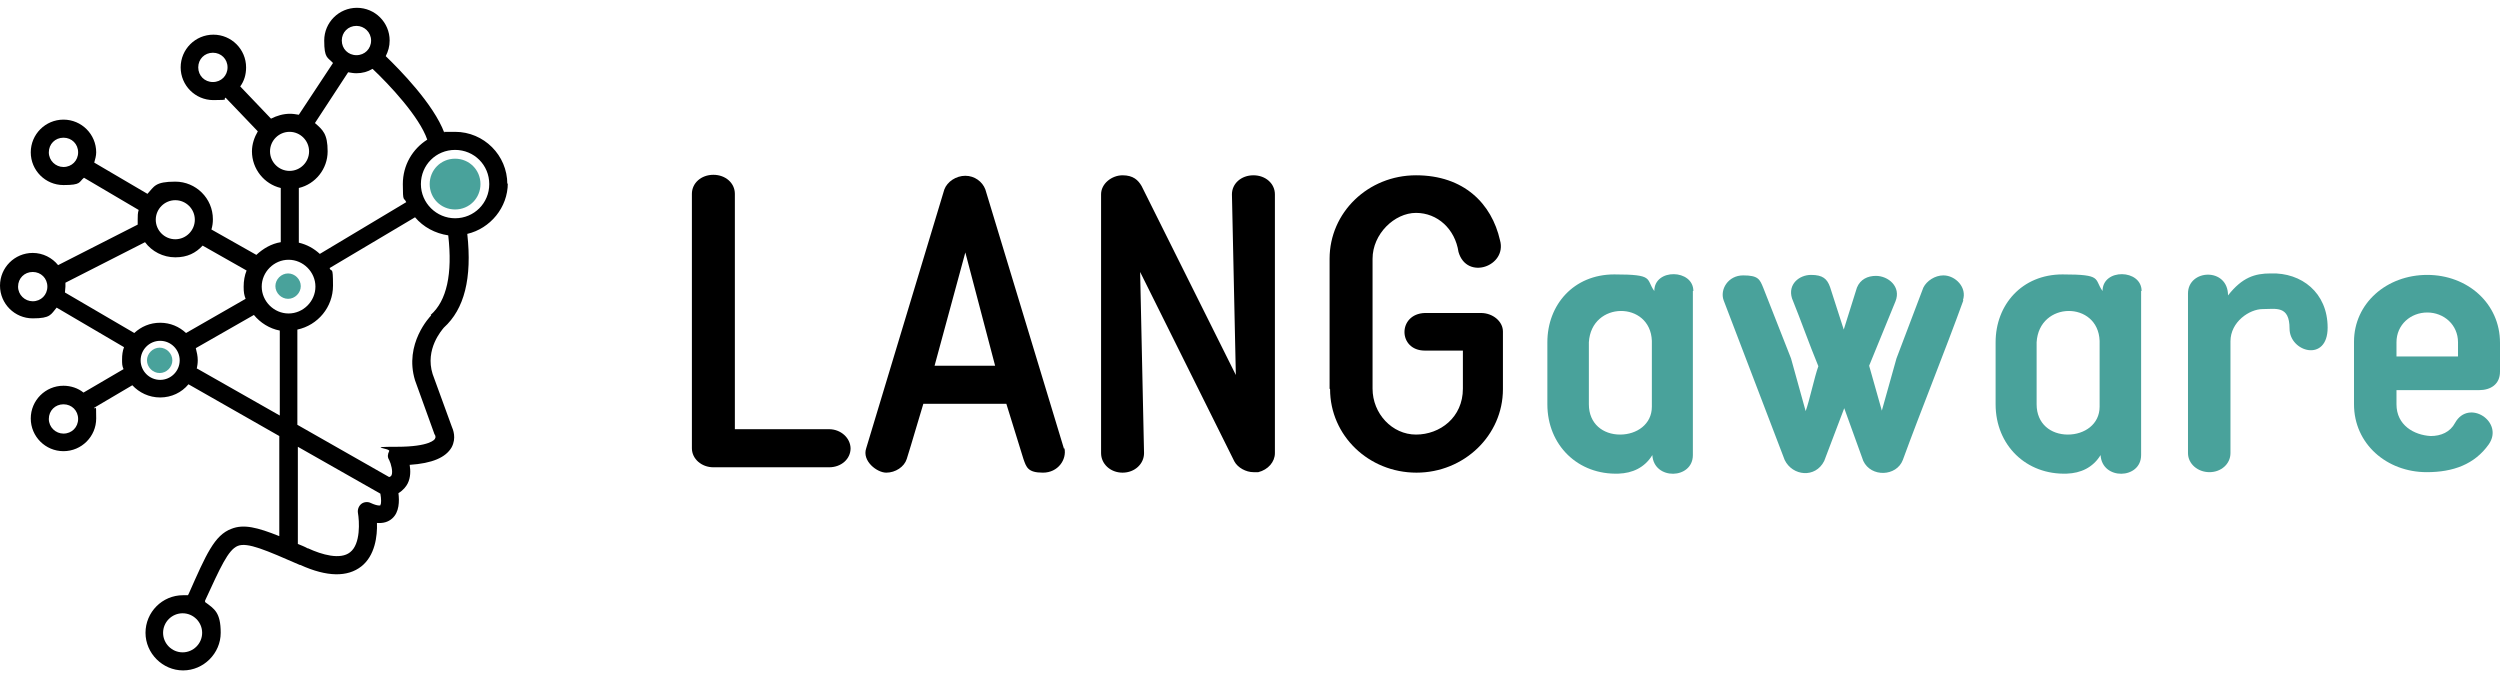 <svg xmlns="http://www.w3.org/2000/svg" id="Layer_1" viewBox="0 0 512 138.9"><defs><style>      .st0 {        fill: #49a29b;      }    </style></defs><path class="st0" d="M32.7,76.4c1.4,0,2.6-1.2,2.6-2.6s-1.2-2.6-2.6-2.6-2.6,1.2-2.6,2.6,1.2,2.6,2.6,2.6Z"></path><path d="M103.9,37.7c0-5.9-4.8-10.7-10.7-10.7s-1.5,0-2.2.2c-2.2-5.9-9.2-13-12-15.7.5-1,.8-2,.8-3.2,0-3.7-3-6.7-6.7-6.7s-6.7,3-6.7,6.7.7,3.4,1.8,4.6l-7,10.6c-.6-.1-1.2-.2-1.8-.2-1.4,0-2.7.4-3.9,1l-6.3-6.6c.8-1.1,1.2-2.4,1.2-3.9,0-3.7-3-6.7-6.7-6.7s-6.7,3-6.7,6.7,3,6.7,6.7,6.7,1.8-.2,2.5-.5l6.6,6.9c-.7,1.2-1.2,2.6-1.2,4.1,0,3.6,2.5,6.7,5.9,7.5v11.1c-1.9.3-3.6,1.3-5,2.6l-9.2-5.2c.2-.7.3-1.3.3-2.1,0-4.3-3.5-7.7-7.7-7.7s-4.3,1-5.7,2.5l-10.9-6.4c.2-.7.4-1.4.4-2.1,0-3.7-3-6.7-6.7-6.7s-6.7,3-6.7,6.7,3,6.7,6.7,6.7,3.1-.6,4.2-1.5l11.2,6.6c-.2.6-.2,1.3-.2,1.9s0,.8,0,1.1l-16.3,8.3c-1.2-1.5-3.1-2.5-5.2-2.5-3.7,0-6.7,3-6.7,6.7s3,6.7,6.7,6.7,3.7-.8,4.9-2.2l13.8,8.1c-.3.8-.4,1.6-.4,2.5s0,1.3.3,2l-8.2,4.8c-1.1-.9-2.6-1.4-4.1-1.4-3.7,0-6.7,3-6.7,6.7s3,6.7,6.7,6.7,6.7-3,6.7-6.7-.1-1.5-.4-2.2l7.8-4.6c1.4,1.5,3.4,2.5,5.7,2.5s4.4-1,5.8-2.7l18.6,10.6v20.5c-4.5-1.8-7.3-2.5-9.8-1.5-3.5,1.3-5.2,5.3-8.7,13.2l-.2.4c-.3,0-.7,0-1,0-4.3,0-7.7,3.5-7.7,7.7s3.5,7.7,7.7,7.7,7.7-3.5,7.7-7.7-1.3-4.9-3.2-6.3v-.3c3.1-6.7,4.7-10.4,6.7-11.2,2-.8,5.8.9,12.7,3.9h.1c5.5,2.5,9.7,2.5,12.5.3,2.8-2.2,3.3-6.2,3.2-8.9,1.3.1,2.3-.2,3.1-.9,1.5-1.3,1.5-3.6,1.3-5.2,1-.6,1.6-1.4,1.9-2,.6-1.2.6-2.6.4-3.8,4.6-.3,7.4-1.5,8.6-3.6,1-1.9.3-3.6,0-4.3l-3.9-10.7c-1.6-5.1,1.9-9,2.3-9.5,4.2-3.8,5.8-10.1,4.8-19.2,4.7-1.1,8.3-5.4,8.3-10.4ZM13,34.2c-1.6,0-3-1.3-3-3s1.3-3,3-3,3,1.3,3,3-1.3,3-3,3ZM13,88.8c-1.6,0-3-1.3-3-3s1.3-3,3-3,3,1.3,3,3-1.3,3-3,3ZM37.4,133.6c-2.2,0-4-1.8-4-4s1.8-4,4-4,4,1.8,4,4-1.8,4-4,4ZM73,5.3c1.6,0,3,1.3,3,3s-1.3,3-3,3-3-1.3-3-3c0-1.7,1.3-3,3-3ZM71.3,14.8c.6.1,1.1.2,1.7.2,1.2,0,2.3-.3,3.3-.9,3.4,3.2,9.6,9.8,11.2,14.5-3,1.9-5,5.2-5,9.1s.2,2.6.7,3.7l-17.7,10.6c-1.2-1.1-2.6-1.9-4.3-2.3v-11.2c3.4-.8,5.9-3.9,5.9-7.5s-1-4.4-2.6-5.8l6.8-10.4ZM40.6,13.8c0-1.7,1.3-3,3-3s3,1.3,3,3-1.3,3-3,3-3-1.3-3-3ZM55.3,31c0-2.2,1.8-4,4-4s4,1.8,4,4-1.8,4-4,4-4-1.8-4-4ZM59.1,53.2c3,0,5.5,2.5,5.5,5.5s-2.5,5.5-5.5,5.5-5.5-2.5-5.5-5.5,2.5-5.5,5.5-5.5ZM35.9,41c2.2,0,4,1.8,4,4s-1.8,4-4,4-4-1.8-4-4,1.8-4,4-4ZM6.7,61.7c-1.6,0-3-1.3-3-3s1.3-3,3-3,3,1.3,3,3-1.3,3-3,3ZM13.4,57.9l16.3-8.3c1.4,1.9,3.7,3.1,6.2,3.1s4.2-.9,5.6-2.4l9,5.1c-.4,1-.6,2.1-.6,3.3s.1,1.7.4,2.5l-12.2,7c-1.4-1.3-3.2-2.1-5.3-2.1s-3.9.8-5.3,2.1l-14.2-8.3c0-.4.1-.8.1-1.2,0-.3,0-.5,0-.8ZM32.8,77.8c-2.2,0-4-1.8-4-4s1.8-4,4-4,4,1.8,4,4-1.8,4-4,4ZM40.3,75.5c.1-.5.2-1.1.2-1.7,0-.9-.2-1.7-.4-2.5l11.9-6.8c1.3,1.6,3.2,2.8,5.3,3.2v17.4l-16.9-9.6ZM77.9,103.5s-.5.2-2-.5c-.6-.3-1.4-.2-1.9.2-.5.4-.8,1.1-.7,1.8.3,1.7.6,6.4-1.6,8.1-2,1.6-5.8.5-8.6-.8h-.1c-.7-.4-1.3-.6-2-.9v-19.9l16.9,9.6c.2,1.1.2,2.1,0,2.3ZM88.3,64.6s0,0,0,0c-.2.2-5.6,5.8-3.3,13.3,0,0,0,0,0,0l3.9,10.8c0,.1.1.3.2.4,0,0,.2.4,0,.7,0,.2-1.1,1.7-7.8,1.7s-1.2.3-1.6.9c-.3.6-.4,1.2,0,1.8.4.8.8,2.4.5,3.1,0,0-.1.3-.5.4l-18.8-10.7v-19.5c4.2-.9,7.3-4.6,7.3-9s-.3-2.5-.7-3.6l17.5-10.4c1.7,2,4.1,3.3,6.8,3.7.9,7.9-.3,13.4-3.6,16.3ZM93.2,44.7c-3.8,0-7-3.1-7-7s3.1-7,7-7,7,3.1,7,7-3.1,7-7,7Z"></path><path class="st0" d="M93.2,42.9c2.9,0,5.2-2.3,5.2-5.2s-2.3-5.2-5.2-5.2-5.2,2.3-5.2,5.2,2.3,5.2,5.2,5.2Z"></path><path class="st0" d="M59,61.2c1.4,0,2.6-1.2,2.6-2.6s-1.2-2.6-2.6-2.6-2.6,1.2-2.6,2.6,1.2,2.6,2.6,2.6Z"></path><path d="M174.2,91.8c0,2.2-1.9,3.9-4.4,3.9h-23.7c-2.4,0-4.4-1.7-4.4-3.9v-52.1c0-2.2,1.9-3.9,4.4-3.9s4.4,1.7,4.4,3.9v48.2h19.3c2.4,0,4.4,1.8,4.4,4Z"></path><path d="M218,91.8c.5,2.3-1.3,5-4.4,5s-3.4-1.1-4-2.8l-3.5-11.3h-17c-1.2,3.9-2.2,7.5-3.4,11.3-.5,1.6-2.3,2.8-4.2,2.8s-5-2.4-4.1-5h0c0,0,16-53,16-53,.6-1.6,2.4-2.8,4.3-2.8s3.5,1.2,4.1,2.8l16.1,53.1h0ZM203.8,74.9l-6.1-23.2-6.3,23.2h12.4Z"></path><path d="M252.8,94.5l-19.3-38.8.8,37.1c0,2.2-1.9,4-4.4,4s-4.4-1.8-4.4-4v-53c0-2.2,2.2-3.9,4.4-3.9s3.2,1,3.9,2.2l19.3,38.7-.8-37c0-2.2,1.9-3.9,4.4-3.9s4.4,1.7,4.4,3.9v53c0,1.8-1.4,3.4-3.4,3.9h.2c-.5,0-.8,0-1.2,0-1.5,0-3.2-.9-3.9-2.2Z"></path><path d="M272.3,79.6v-26.6c0-9.5,7.9-17.1,17.7-17.1s15.5,5.8,17.2,13.3c1.5,5.3-6.8,8.3-8.5,2.4-.7-4.7-4.3-8-8.7-8s-8.9,4.3-8.9,9.4v26.6c0,5.1,4,9.4,8.9,9.4s9.6-3.5,9.6-9.4v-7.8h-7.8c-5.5,0-5.6-7.5,0-7.7h11.5c2.4,0,4.5,1.7,4.5,3.8v11.8c0,9.5-8,17.1-17.7,17.1-9.8,0-17.7-7.6-17.7-17.1Z"></path><path class="st0" d="M346.7,59.6v33.6c0,5-8,5.2-8.3,0-1.6,2.6-4.1,3.7-6.9,3.8-8.3.3-14.6-5.8-14.6-14.2v-12.7c0-7.7,5.4-13.9,13.7-13.9s6.4.9,8.2,3.4c0-4.7,8-4.5,8,0ZM338.3,83.3v-13.5c-.3-8.2-12.4-8.2-12.9.3v12.7c0,4,2.9,6.2,6.4,6.2,3.4,0,6.5-2.1,6.5-5.7Z"></path><path class="st0" d="M402.1,61.5c-3.8,10.5-8.6,22.3-12.4,32.7-1.3,3.4-6.5,3.6-8.1.2l-3.9-10.8-4.1,10.8c-1.8,3.6-6.5,3.1-8.1-.2l-12.5-32.7c-.8-2.2.9-5.1,4-5.1s3.4.8,4.1,2.5l5.7,14.5,3,10.8c.8-2.2,1.8-7,2.6-9.2-1.9-4.6-3.5-9.2-5.4-13.9-.9-2.9,1.5-4.8,3.9-4.8s3.3.8,3.9,2.5l2.8,8.7,2.7-8.6c.7-1.7,2.2-2.4,3.9-2.4,2.5,0,5.2,2.2,4,5.2l-5.4,13.2,2.6,9.2,3-10.7,5.5-14.5c.7-1.4,2.4-2.5,4.1-2.5,2.5,0,4.9,2.5,4,5.1Z"></path><path class="st0" d="M438.5,59.6v33.6c0,5-8,5.2-8.3,0-1.6,2.6-4.1,3.7-6.9,3.8-8.3.3-14.6-5.8-14.6-14.2v-12.7c0-7.7,5.4-13.9,13.7-13.9s6.4.9,8.2,3.4c0-4.7,8-4.5,8,0ZM430,83.3v-13.5c-.3-8.2-12.4-8.2-12.9.3v12.7c0,4,2.9,6.2,6.4,6.2,3.4,0,6.5-2.1,6.5-5.7Z"></path><path class="st0" d="M465.1,56c6.2-.2,11.6,3.9,11.6,11.1s-7.8,5-7.8.2-2.8-4-5.5-4-6.6,2.6-6.6,6.6v22.9c0,2.2-1.9,3.9-4.3,3.9s-4.4-1.7-4.4-3.9v-32.7c0-5,8.2-5.4,8.2.4,2.9-3.7,5.5-4.5,8.7-4.5Z"></path><path class="st0" d="M512,70.2v5.9c0,2.6-1.9,3.8-4.3,3.8h-16.9v2.9c0,4.3,3.6,6.3,7,6.5,2.1,0,4-.8,5-2.7,2.8-5,10.1-.2,6.9,4.4-2.9,4.1-7.3,5.7-12.7,5.7-8.2,0-14.9-5.8-14.9-13.9v-12.8c0-7.9,6.7-13.7,15-13.7,8.2,0,14.9,5.8,14.9,13.9ZM490.8,73h12.6v-2.9c0-3.6-2.9-6.1-6.3-6.1s-6.3,2.5-6.3,6.1v2.9Z"></path></svg>